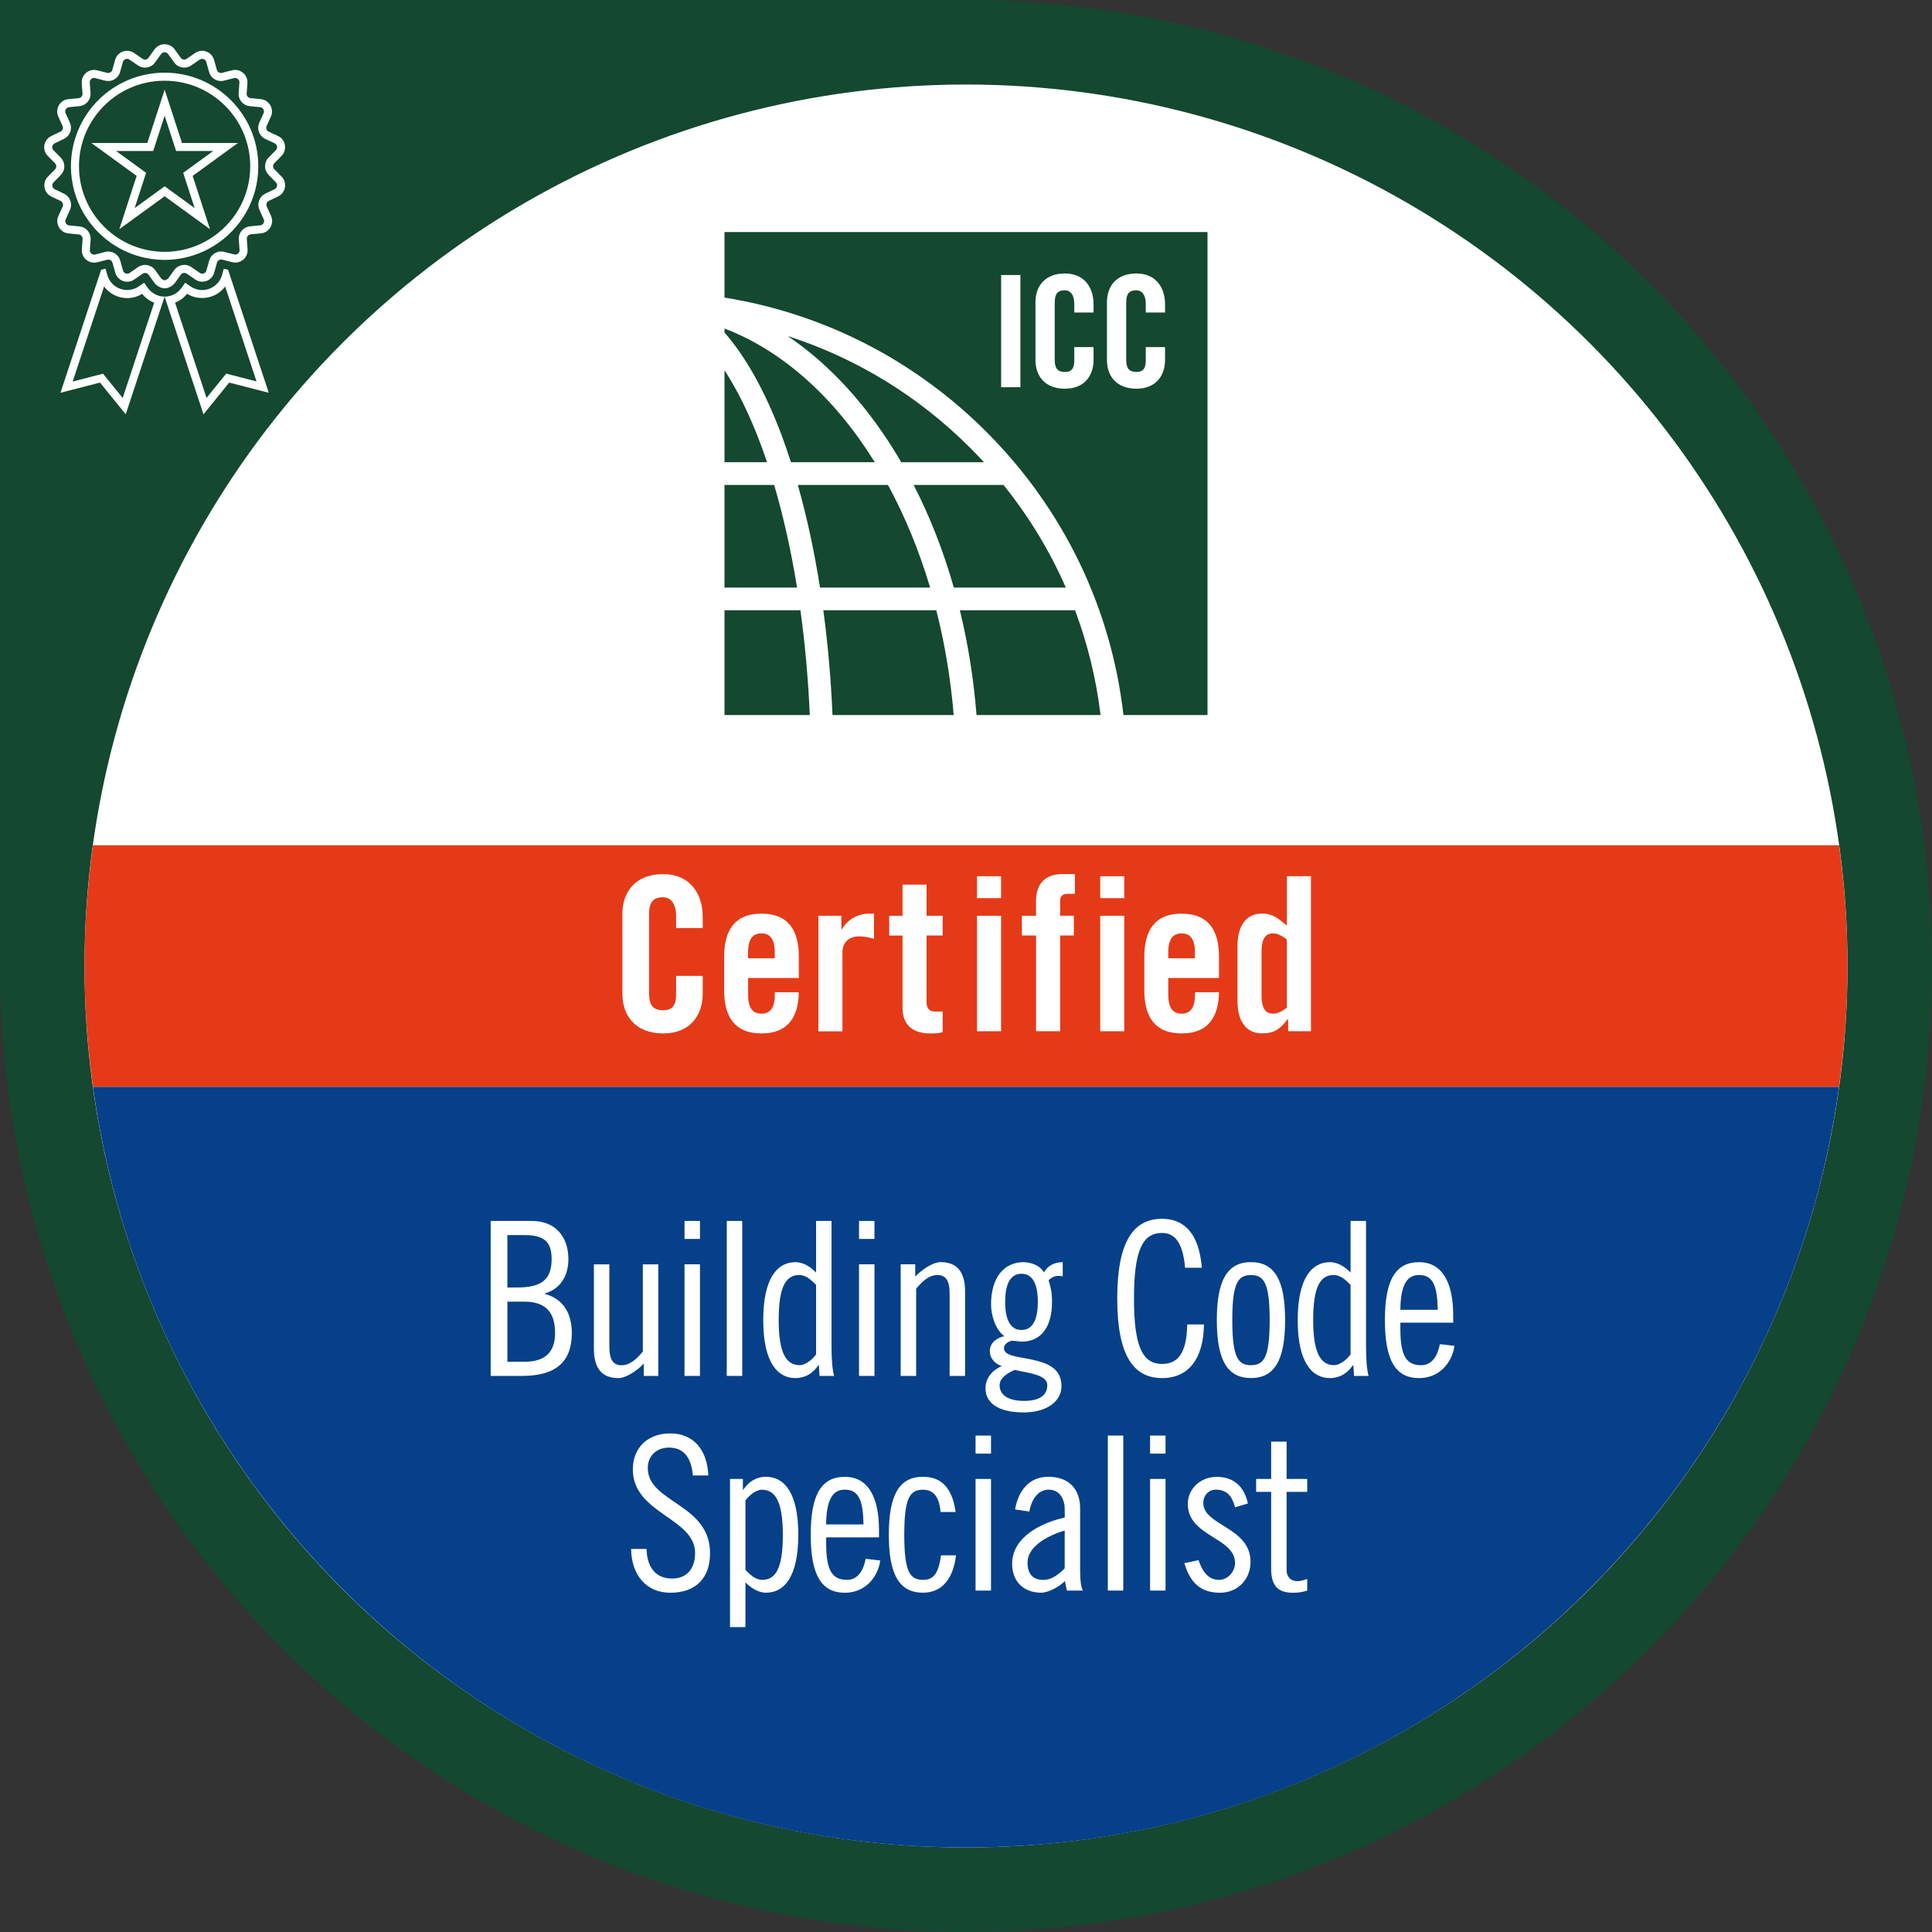 <?xml version="1.0" encoding="UTF-8"?>
<svg xmlns="http://www.w3.org/2000/svg" id="Layer_1" style="enable-background:new 0 0 400 400;" version="1.1" viewBox="0 0 400 400" x="0px" y="0px" xml:space="preserve">
<rect x="0" y="0" width="400" height="400" fill="#333333" stroke="none"/>
<style type="text/css">
	.st0{fill:#144830;}
	.st1{fill:#FFFFFF;}
	.st2{fill:#449C2D;}
	.st3{fill:#E53A17;}
	.st4{fill:none;stroke:#FFFFFF;stroke-width:1.667;stroke-linecap:round;stroke-miterlimit:10;}
	.st5{fill:#CB121C;}
	.st6{fill:#054089;}
	.st7{fill:#D64A38;}
	.st8{fill:#62165D;}
	.st9{fill:#497E87;}
	.st10{fill:#F18315;}
	.st11{fill:#A92C11;}
</style>
<rect class="st0" height="200" width="200" y="0"></rect>
<circle class="st0" cx="200" cy="200" r="200"></circle>
<circle class="st1" cx="200" cy="200" r="182.5"></circle>
<g>
	<path class="st6" d="M200,382.5c92.31,0,168.56-68.54,180.75-157.5H19.25C31.44,313.96,107.69,382.5,200,382.5z"></path>
	<path class="st3" d="M380.75,175H19.25c-1.12,8.18-1.75,16.51-1.75,25s0.63,16.82,1.75,25h361.5c1.12-8.18,1.75-16.51,1.75-25   S381.87,183.18,380.75,175z"></path>
</g>
<g>
	<g>
		<g>
			<g>
				<path class="st0" d="M163.07,69.57c7.27,4.9,13.95,11.68,19.76,20.17c1.32,1.92,2.57,3.91,3.76,5.96h17.13      c-0.93-1.01-1.87-2-2.85-2.97C190.1,81.95,177.17,74.1,163.07,69.57z"></path>
				<path class="st0" d="M165.18,100.4c1.87,6.59,3.41,13.72,4.6,21.25h22.79c-2.28-7.67-5.22-14.8-8.73-21.25H165.18z"></path>
				<path class="st0" d="M163.76,95.69h17.35c-8.23-13.26-18.97-23.04-31.1-27.67v0.84c4.42,5.04,8.44,12.23,11.86,21.37      C162.52,92,163.15,93.82,163.76,95.69z"></path>
				<path class="st0" d="M220.67,121.65c-3.32-7.57-7.64-14.71-12.91-21.25h-18.6c3.39,6.6,6.18,13.73,8.32,21.25H220.67z"></path>
				<path class="st0" d="M150,126.35v21.69h17.66c-0.33-7.47-0.99-14.74-1.94-21.69H150z"></path>
				<path class="st0" d="M150,48.05v13.56c20.44,3.29,39.28,12.86,54.2,27.78c16,16,25.86,36.5,28.4,58.65H250v-100H150z       M211.26,80.17h-3.99V56.94h3.99V80.17z M226.41,64.7h-3.99v-1.8c0-1.96-0.9-2.8-1.93-2.8c-1.61,0-2.12,0.84-2.12,2.57v11.77      c0,1.74,0.51,2.57,2.12,2.57c1.45,0,1.93-0.84,1.93-2.35v-2.8h3.99v2.67c0,3.28-1.93,5.95-5.92,5.95      c-4.18,0-6.11-2.67-6.11-5.95V62.57c0-3.28,1.93-5.95,6.11-5.95c3.99,0,5.92,2.89,5.92,6.37V64.7z M241.21,64.7h-3.99v-1.8      c0-1.96-0.9-2.8-1.93-2.8c-1.61,0-2.12,0.84-2.12,2.57v11.77c0,1.74,0.51,2.57,2.12,2.57c1.45,0,1.93-0.84,1.93-2.35v-2.8h3.99      v2.67c0,3.28-1.93,5.95-5.92,5.95c-4.18,0-6.11-2.67-6.11-5.95V62.57c0-3.28,1.93-5.95,6.11-5.95c3.99,0,5.92,2.89,5.92,6.37      V64.7z"></path>
				<path class="st0" d="M170.46,126.35c0.94,6.97,1.58,14.24,1.9,21.69h25.09c-0.62-7.54-1.85-14.81-3.6-21.69H170.46z"></path>
				<path class="st0" d="M198.73,126.35c1.7,6.97,2.86,14.24,3.45,21.69h25.68c-0.9-7.47-2.68-14.74-5.28-21.69H198.73z"></path>
				<path class="st0" d="M157.45,91.88c-2.25-6.01-4.77-11.12-7.45-15.21v19.02h8.8C158.37,94.4,157.92,93.12,157.45,91.88z"></path>
				<path class="st0" d="M160.28,100.4H150v21.25h15.02C163.8,114.09,162.21,106.95,160.28,100.4z"></path>
			</g>
		</g>
	</g>
</g>
<g>
	<path class="st1" d="M139.98,192.13v-2.49c0-2.71-1.25-3.87-2.67-3.87c-2.22,0-2.93,1.16-2.93,3.56v16.27   c0,2.4,0.71,3.56,2.93,3.56c2,0,2.67-1.16,2.67-3.24v-3.87h5.51v3.69c0,4.53-2.67,8.22-8.18,8.22c-5.78,0-8.45-3.69-8.45-8.22   V189.2c0-4.53,2.67-8.22,8.45-8.22c5.51,0,8.18,4,8.18,8.8v2.36H139.98z"></path>
	<path class="st1" d="M165.38,202.49h-10.49v3.47c0,2.76,0.98,3.91,2.76,3.91s2.76-1.16,2.76-3.91v-0.53h4.98   c-0.09,5.07-2.18,8.53-7.73,8.53c-5.69,0-7.73-3.64-7.73-8.89v-7.02c0-5.25,2.04-8.89,7.73-8.89s7.73,3.64,7.73,8.89V202.49z    M160.4,198.4v-1.24c0-2.76-0.98-3.91-2.76-3.91s-2.76,1.16-2.76,3.91v1.24H160.4z"></path>
	<path class="st1" d="M169.44,213.51V189.6h4.76v2.8h0.09c1.2-2.04,3.29-3.24,5.64-3.24h1.02v5.2c-0.89-0.22-1.73-0.49-3.2-0.49   c-1.69,0-3.33,1.07-3.33,3.2v16.45H169.44z"></path>
	<path class="st1" d="M184.1,193.69v-4.09h2.76v-6.44h4.98v6.44h3.33v4.09h-3.33v13.78c0,1.24,0.53,1.96,1.69,1.96h1.64v4.27   c-0.67,0.18-1.24,0.27-2.49,0.27c-3.73,0-5.82-1.73-5.82-5.38v-14.89H184.1z"></path>
	<path class="st1" d="M202.28,185.95v-4.53h4.98v4.53H202.28z M202.28,213.51V189.6h4.98v23.91H202.28z"></path>
	<path class="st1" d="M214.5,193.69h-2.93v-4.09h2.93v-2.98c0-3.87,2.04-5.65,5.56-5.65h2.49v4.09h-1.42c-1.2,0-1.64,0.44-1.64,1.6   v2.93h2.84v4.09h-2.84v19.82h-4.98V193.69z"></path>
	<path class="st1" d="M227.79,185.95v-4.53h4.98v4.53H227.79z M227.79,213.51V189.6h4.98v23.91H227.79z"></path>
	<path class="st1" d="M252.37,202.49h-10.49v3.47c0,2.76,0.98,3.91,2.76,3.91c1.78,0,2.76-1.16,2.76-3.91v-0.53h4.98   c-0.09,5.07-2.18,8.53-7.73,8.53c-5.69,0-7.73-3.64-7.73-8.89v-7.02c0-5.25,2.04-8.89,7.73-8.89s7.73,3.64,7.73,8.89V202.49z    M247.4,198.4v-1.24c0-2.76-0.98-3.91-2.76-3.91c-1.78,0-2.76,1.16-2.76,3.91v1.24H247.4z"></path>
	<path class="st1" d="M266.7,213.51v-2.49h-0.09c-1.64,2.09-2.84,2.93-5.33,2.93c-3.11,0-5.07-2.31-5.07-6.67v-11.47   c0-4.36,1.96-6.67,5.07-6.67c2.18,0,3.2,0.89,5.16,2.49v-10.22h4.98v32.09H266.7z M266.43,194.49c-0.98-0.71-1.87-1.24-2.84-1.24   c-1.33,0-2.4,0.71-2.4,3.87V206c0,3.16,1.07,3.87,2.4,3.87c0.98,0,1.87-0.53,2.84-1.24V194.49z"></path>
</g>
<g>
	<path class="st1" d="M101.58,252.78h8.54c4.8,0,7.56,3.2,7.56,7.91c0,3.2-1.42,6.09-4.89,7.11v0.09c3.87,1.02,5.6,4.09,5.6,8.09   c0,5.96-3.29,8.89-10.31,8.89h-6.49V252.78z M105.05,266.56h1.96c4.98,0,7.2-1.51,7.2-5.87c0-3.65-1.6-4.98-5.69-4.98h-3.47V266.56   z M105.05,281.94h3.47c4.18,0,6.4-1.82,6.4-5.96c0-4.22-1.87-6.49-6.4-6.49h-3.47V281.94z"></path>
	<path class="st1" d="M136.3,284.87h-3.02v-2.53c-1.51,1.56-3.73,2.98-5.25,2.98c-3.2,0-5.07-1.78-5.07-6.04v-17.51h3.2v17.07   c0,2.67,0.8,3.82,2.53,3.82c1.56,0,2.98-1.07,4.4-2.84v-18.05h3.2V284.87z"></path>
	<path class="st1" d="M141.72,252.78h3.2v3.73h-3.2V252.78z M141.72,261.76h3.2v23.11h-3.2V261.76z"></path>
	<path class="st1" d="M150.47,252.78h3.2v32.09h-3.2V252.78z"></path>
	<path class="st1" d="M169.54,282.65h-0.09c-1.11,1.65-2.71,2.67-4.76,2.67c-3.64,0-6.67-3.11-6.67-12s3.02-12,6.67-12   c1.73,0,3.2,1.07,4.27,2.13v-10.67h3.2v25.87c0,3.02,0.18,4.89,0.53,6.22h-3.02L169.54,282.65z M168.96,266.02   c-0.93-0.93-2.04-2.04-3.47-2.04c-2.71,0-4.27,2.22-4.27,9.33s1.69,9.33,4.36,9.33c0.98,0,2.4-0.89,3.38-2.22V266.02z"></path>
	<path class="st1" d="M177.85,252.78h3.2v3.73h-3.2V252.78z M177.85,261.76h3.2v23.11h-3.2V261.76z"></path>
	<path class="st1" d="M186.47,261.76h3.02v2.53c1.51-1.56,3.73-2.98,5.25-2.98c3.2,0,5.07,1.78,5.07,6.05v17.51h-3.2V267.8   c0-2.67-0.8-3.82-2.53-3.82c-1.56,0-2.98,1.07-4.4,2.84v18.05h-3.2V261.76z"></path>
	<path class="st1" d="M220.03,264.25c-0.36-0.09-0.62-0.09-0.93-0.09c-0.84,0-1.42,0.36-2,0.89c0.44,1.42,0.71,2.58,0.71,4.44   c0,5.78-2.67,8.27-6.22,8.27c-0.71,0-1.42-0.18-2.13-0.18c-0.53,0.13-1.6,0.62-1.6,1.51c0,1.64,2.62,1.73,5.6,2.36   c3.33,0.71,6.31,1.78,6.31,5.56c0,3.02-2.93,5.42-7.82,5.42c-5.25,0-7.91-1.96-7.91-4.98c0-2.04,1.29-3.73,3.38-4.62   c-1.38-0.44-2.49-1.56-2.49-3.11c0-1.73,1.51-2.8,3.02-3.07c-1.82-1.29-2.76-4.22-2.76-6.62c0-5.51,2.67-8.71,6.71-8.71   c1.51,0,3.47,0.67,4.22,2.13c0.71-1.24,1.96-2.13,3.91-2.13V264.25z M210.07,283.63c-1.87,0.8-3.11,1.87-3.11,3.16   c0,1.91,1.6,3.25,5.07,3.25c3.56,0,4.8-1.42,4.8-3.29C216.83,284.6,212.83,284.25,210.07,283.63z M211.49,275.36   c1.87,0,3.38-1.42,3.38-5.82s-1.51-5.82-3.38-5.82s-3.38,1.42-3.38,5.82S209.63,275.36,211.49,275.36z"></path>
	<path class="st1" d="M245.36,262.47c-0.44-5.07-2.04-7.2-4.76-7.2c-4.04,0-5.82,3.56-5.82,13.56s1.78,13.56,5.82,13.56   c3.25,0,5.11-2.22,5.2-8.18h3.47c-0.09,7.11-3.2,11.11-8.67,11.11c-5.73,0-9.29-4.36-9.29-16.49c0-12.13,3.56-16.49,9.29-16.49   c4.76,0,7.69,3.29,8.22,10.13H245.36z"></path>
	<path class="st1" d="M259,261.31c4.84,0,7.07,3.65,7.07,12s-2.22,12-7.07,12c-4.85,0-7.07-3.64-7.07-12S254.16,261.31,259,261.31z    M259,282.65c2.71,0,3.87-1.69,3.87-9.33c0-7.65-1.16-9.33-3.87-9.33c-2.71,0-3.87,1.69-3.87,9.33   C255.14,280.96,256.29,282.65,259,282.65z"></path>
	<path class="st1" d="M280.2,282.65h-0.09c-1.11,1.65-2.71,2.67-4.76,2.67c-3.64,0-6.67-3.11-6.67-12s3.02-12,6.67-12   c1.73,0,3.2,1.07,4.27,2.13v-10.67h3.2v25.87c0,3.02,0.18,4.89,0.53,6.22h-3.02L280.2,282.65z M279.62,266.02   c-0.93-0.93-2.04-2.04-3.47-2.04c-2.71,0-4.27,2.22-4.27,9.33s1.69,9.33,4.36,9.33c0.98,0,2.4-0.89,3.38-2.22V266.02z"></path>
	<path class="st1" d="M289.93,273.85v1.29c0,5.65,1.29,7.51,4.31,7.51c2.45,0,3.47-2.27,3.87-4.36l3.02,0.36   c-0.49,3.47-3.11,6.67-7.33,6.67c-4.85,0-7.07-3.64-7.07-12s2.22-12,7.07-12c4.89,0,7.07,4.36,7.07,11.02v1.51H289.93z    M297.67,271.18c-0.09-4.98-0.98-7.2-3.87-7.2c-2.31,0-3.82,1.69-3.87,7.2H297.67z"></path>
	<path class="st1" d="M143.45,305.49c-0.27-3.29-1.6-5.78-4.93-5.78c-2.67,0-4.4,1.78-4.4,4.22c0,7.25,12.89,7.33,12.89,17.65   c0,5.11-2.93,8.18-8.22,8.18c-5.02,0-8.05-3.69-8.13-9.07h3.2c0.09,3.78,1.87,6.13,5.29,6.13c2.89,0,4.76-1.87,4.76-5.29   c0-7.29-12.89-8.13-12.89-17.29c0-4.53,3.11-7.47,7.73-7.47c4.62,0,7.64,3.11,7.91,8.71H143.45z"></path>
	<path class="st1" d="M153.81,308.42h0.09c1.07-1.64,2.67-2.67,4.71-2.67c3.64,0,6.67,3.11,6.67,12s-3.02,12-6.67,12   c-1.73,0-3.2-1.07-4.27-2.13v9.25h-3.2V306.2h2.67V308.42z M154.34,325.05c0.93,0.93,2.04,2.04,3.47,2.04   c2.71,0,4.27-2.22,4.27-9.33s-1.69-9.33-4.36-9.33c-0.98,0-2.4,0.89-3.38,2.22V325.05z"></path>
	<path class="st1" d="M171.05,318.29v1.29c0,5.65,1.29,7.51,4.31,7.51c2.45,0,3.47-2.27,3.87-4.36l3.02,0.36   c-0.49,3.47-3.11,6.67-7.33,6.67c-4.85,0-7.07-3.64-7.07-12s2.22-12,7.07-12c4.89,0,7.07,4.36,7.07,11.02v1.51H171.05z    M178.78,315.62c-0.09-4.98-0.98-7.2-3.87-7.2c-2.31,0-3.82,1.69-3.87,7.2H178.78z"></path>
	<path class="st1" d="M194.74,313.05c-0.31-3.47-1.69-4.62-3.65-4.62c-2.71,0-3.87,1.69-3.87,9.33c0,7.65,1.16,9.33,3.87,9.33   c2.04,0,3.2-1.07,3.73-5.07h3.11c-0.53,4.53-2.67,7.73-6.84,7.73c-4.84,0-7.07-3.64-7.07-12s2.22-12,7.07-12   c4.18,0,6.13,2.76,6.76,7.29H194.74z"></path>
	<path class="st1" d="M201.98,297.22h3.2v3.73h-3.2V297.22z M201.98,306.2h3.2v23.11h-3.2V306.2z"></path>
	<path class="st1" d="M210.16,312.51c0.62-3.64,2.76-6.76,6.85-6.76c4.27,0,6.62,2.49,6.62,6.58v12.89c0,2.04,0.22,3.56,0.58,4.09   h-3.33l-0.4-1.96c-1.25,1.24-3.47,2.4-4.93,2.4c-3.6,0-6-2.31-6-5.96c0-5.69,6.27-8.58,10.89-9.6v-1.64c0-2.53-1.29-4.13-3.33-4.13   c-2.44,0-3.64,2.44-4,4.53L210.16,312.51z M220.43,316.87c-2.93,0.89-7.69,3.02-7.69,6.67c0,2.18,0.98,3.56,3.29,3.56   c1.73,0,3.24-1.2,4.4-2.4V316.87z"></path>
	<path class="st1" d="M229.36,297.22h3.2v32.09h-3.2V297.22z"></path>
	<path class="st1" d="M238.11,297.22h3.2v3.73h-3.2V297.22z M238.11,306.2h3.2v23.11h-3.2V306.2z"></path>
	<path class="st1" d="M255.71,312.07c-0.58-2-1.42-3.65-4-3.65c-1.51,0-2.58,1.2-2.58,2.76c0,4.71,9.78,4.98,9.78,12.18   c0,3.64-2.67,6.4-6.31,6.4c-4.18,0-6.27-2.27-7.38-6.13l2.93-0.62c0.67,2.04,1.87,4.09,4.22,4.09c1.73,0,3.33-1.6,3.33-3.51   c0-5.33-9.78-5.42-9.78-12.22c0-3.02,2.49-5.6,6-5.6c3.55,0,5.69,2.04,6.44,5.51L255.71,312.07z"></path>
	<path class="st1" d="M260.07,306.2h3.11v-7.73h3.2v7.73h4.27v2.67h-4.27v16.18c0,1.33,0.71,2.31,2.31,2.31   c0.62,0,1.42-0.27,1.96-0.44v2.4c-0.89,0.27-1.69,0.44-3.02,0.44c-3.02,0-4.45-1.42-4.45-4.98v-15.91h-3.11V306.2z"></path>
</g>
<g>
	<path class="st4" d="M50.24,19.31l0.16-2.15c0.08-1.02-0.74-1.85-1.71-1.85c-0.14,0-0.28,0.02-0.43,0.05l-2.09,0.53   c-0.14,0.04-0.29,0.05-0.43,0.05c-0.75,0-1.44-0.5-1.65-1.26l-0.58-2.07c-0.22-0.78-0.92-1.26-1.66-1.26c-0.33,0-0.67,0.1-0.97,0.3   l-1.77,1.22c-0.3,0.2-0.64,0.3-0.97,0.3c-0.54,0-1.06-0.25-1.4-0.72l-1.26-1.75c-0.34-0.48-0.87-0.72-1.4-0.72   c-0.53,0-1.05,0.24-1.4,0.72l-1.26,1.75c-0.34,0.47-0.86,0.72-1.4,0.72c-0.33,0-0.67-0.1-0.97-0.3l-1.78-1.22   c-0.3-0.21-0.64-0.3-0.97-0.3c-0.74,0-1.44,0.47-1.66,1.26l-0.58,2.07c-0.21,0.76-0.9,1.26-1.65,1.26c-0.14,0-0.28-0.02-0.43-0.05   l-2.09-0.53c-0.14-0.04-0.29-0.05-0.43-0.05c-0.97,0-1.79,0.83-1.71,1.85l0.16,2.15c0.07,0.93-0.62,1.75-1.55,1.84l-2.14,0.21   c-1.17,0.11-1.88,1.35-1.4,2.42l0.89,1.96c0.39,0.85,0.02,1.85-0.82,2.26l-1.94,0.93c-1.06,0.51-1.31,1.91-0.48,2.75L12,33.23   c0.65,0.67,0.65,1.74,0,2.41l-1.51,1.54c-0.82,0.84-0.58,2.24,0.48,2.75l1.94,0.93c0.84,0.4,1.21,1.41,0.82,2.26l-0.89,1.96   c-0.48,1.07,0.23,2.3,1.4,2.42l2.14,0.21c0.93,0.09,1.62,0.91,1.55,1.84l-0.16,2.15c-0.08,1.02,0.74,1.85,1.71,1.85   c0.14,0,0.29-0.02,0.43-0.05l1.97-0.5L22,52.96c0.14-0.04,0.29-0.05,0.43-0.05c0.75,0,1.44,0.5,1.66,1.26l0.58,2.07   c0.22,0.78,0.92,1.26,1.66,1.26c0.33,0,0.67-0.09,0.97-0.3l1.77-1.22c0.3-0.2,0.63-0.3,0.97-0.3c0.54,0,1.06,0.25,1.4,0.72   l1.26,1.75c0.12,0.16,0.28,0.26,0.43,0.36c0.3,0.21,0.62,0.35,0.97,0.35c0.35,0,0.67-0.14,0.97-0.35c0.15-0.11,0.31-0.2,0.43-0.37   l1.26-1.75c0.34-0.47,0.86-0.72,1.4-0.72c0.33,0,0.67,0.1,0.97,0.3l1.78,1.22c0.3,0.21,0.64,0.3,0.97,0.3   c0.74,0,1.44-0.47,1.66-1.26l0.58-2.07c0.21-0.76,0.9-1.26,1.65-1.26c0.14,0,0.28,0.02,0.43,0.05l0.11,0.03l1.98,0.5   c0.14,0.04,0.29,0.05,0.43,0.05c0.97,0,1.79-0.83,1.71-1.85l-0.16-2.15c-0.07-0.93,0.62-1.75,1.55-1.84l2.14-0.21   c1.17-0.11,1.88-1.35,1.4-2.42l-0.89-1.96c-0.38-0.85-0.02-1.85,0.82-2.26l1.94-0.93c1.06-0.51,1.31-1.91,0.48-2.75l-1.51-1.54   c-0.66-0.67-0.66-1.74,0-2.41l1.51-1.54c0.82-0.84,0.58-2.24-0.48-2.75L55.26,28c-0.84-0.4-1.21-1.41-0.82-2.26l0.89-1.96   c0.49-1.07-0.23-2.3-1.4-2.42l-2.14-0.21C50.85,21.06,50.16,20.24,50.24,19.31z M43.79,50.22c-2.4,1.48-5.16,2.43-8.12,2.68   c-0.53,0.04-1.05,0.08-1.59,0.08c-0.54,0-1.06-0.04-1.59-0.08c-2.96-0.25-5.72-1.2-8.12-2.68c-5.3-3.27-8.85-9.11-8.85-15.79   c0-10.25,8.31-18.55,18.56-18.55c10.25,0,18.56,8.31,18.56,18.55C52.64,41.12,49.1,46.96,43.79,50.22z"></path>
	<g>
		<path class="st1" d="M21.55,59.32c1.1,1.47,2.86,2.4,4.77,2.4c1.1,0,2.17-0.3,3.11-0.88c0.66,0.83,1.52,1.46,2.49,1.84    l-6.52,19.72l-3.4-4.2l-0.67-0.83l-1.04,0.27l-5.24,1.35L21.55,59.32 M46.62,59.32l6.49,19.65l-5.24-1.35l-1.04-0.27l-0.67,0.83    l-3.4,4.2l-6.52-19.72c0.97-0.38,1.84-1.01,2.49-1.84c0.94,0.58,2.01,0.88,3.11,0.88C43.77,61.72,45.52,60.79,46.62,59.32     M46.33,55.64l-0.36,1.29c-0.51,1.84-2.21,3.12-4.12,3.12c-0.86,0-1.69-0.26-2.41-0.75l-1.1-0.76l-0.78,1.09    c-0.8,1.11-2.09,1.78-3.46,1.78c0,0-0.01,0-0.01,0c-0.01,0-0.01,0-0.01,0c-1.37,0-2.66-0.67-3.46-1.78l-0.78-1.09l-1.1,0.75    c-0.71,0.49-1.55,0.75-2.41,0.75c-1.91,0-3.61-1.28-4.12-3.13l-0.36-1.29l-0.91,0.23l-8.42,25.47l8.19-2.11l5.32,6.57l8.05-24.37    l8.05,24.37l5.32-6.57l8.19,2.11l-8.42-25.47L46.33,55.64L46.33,55.64z"></path>
	</g>
	<path class="st4" d="M38.91,36.1l2.98,9.17l-7.8-5.67l-7.8,5.67l2.98-9.17l-7.8-5.67h9.64l2.98-9.17l2.98,9.17h9.64L38.91,36.1z"></path>
</g>
</svg>
